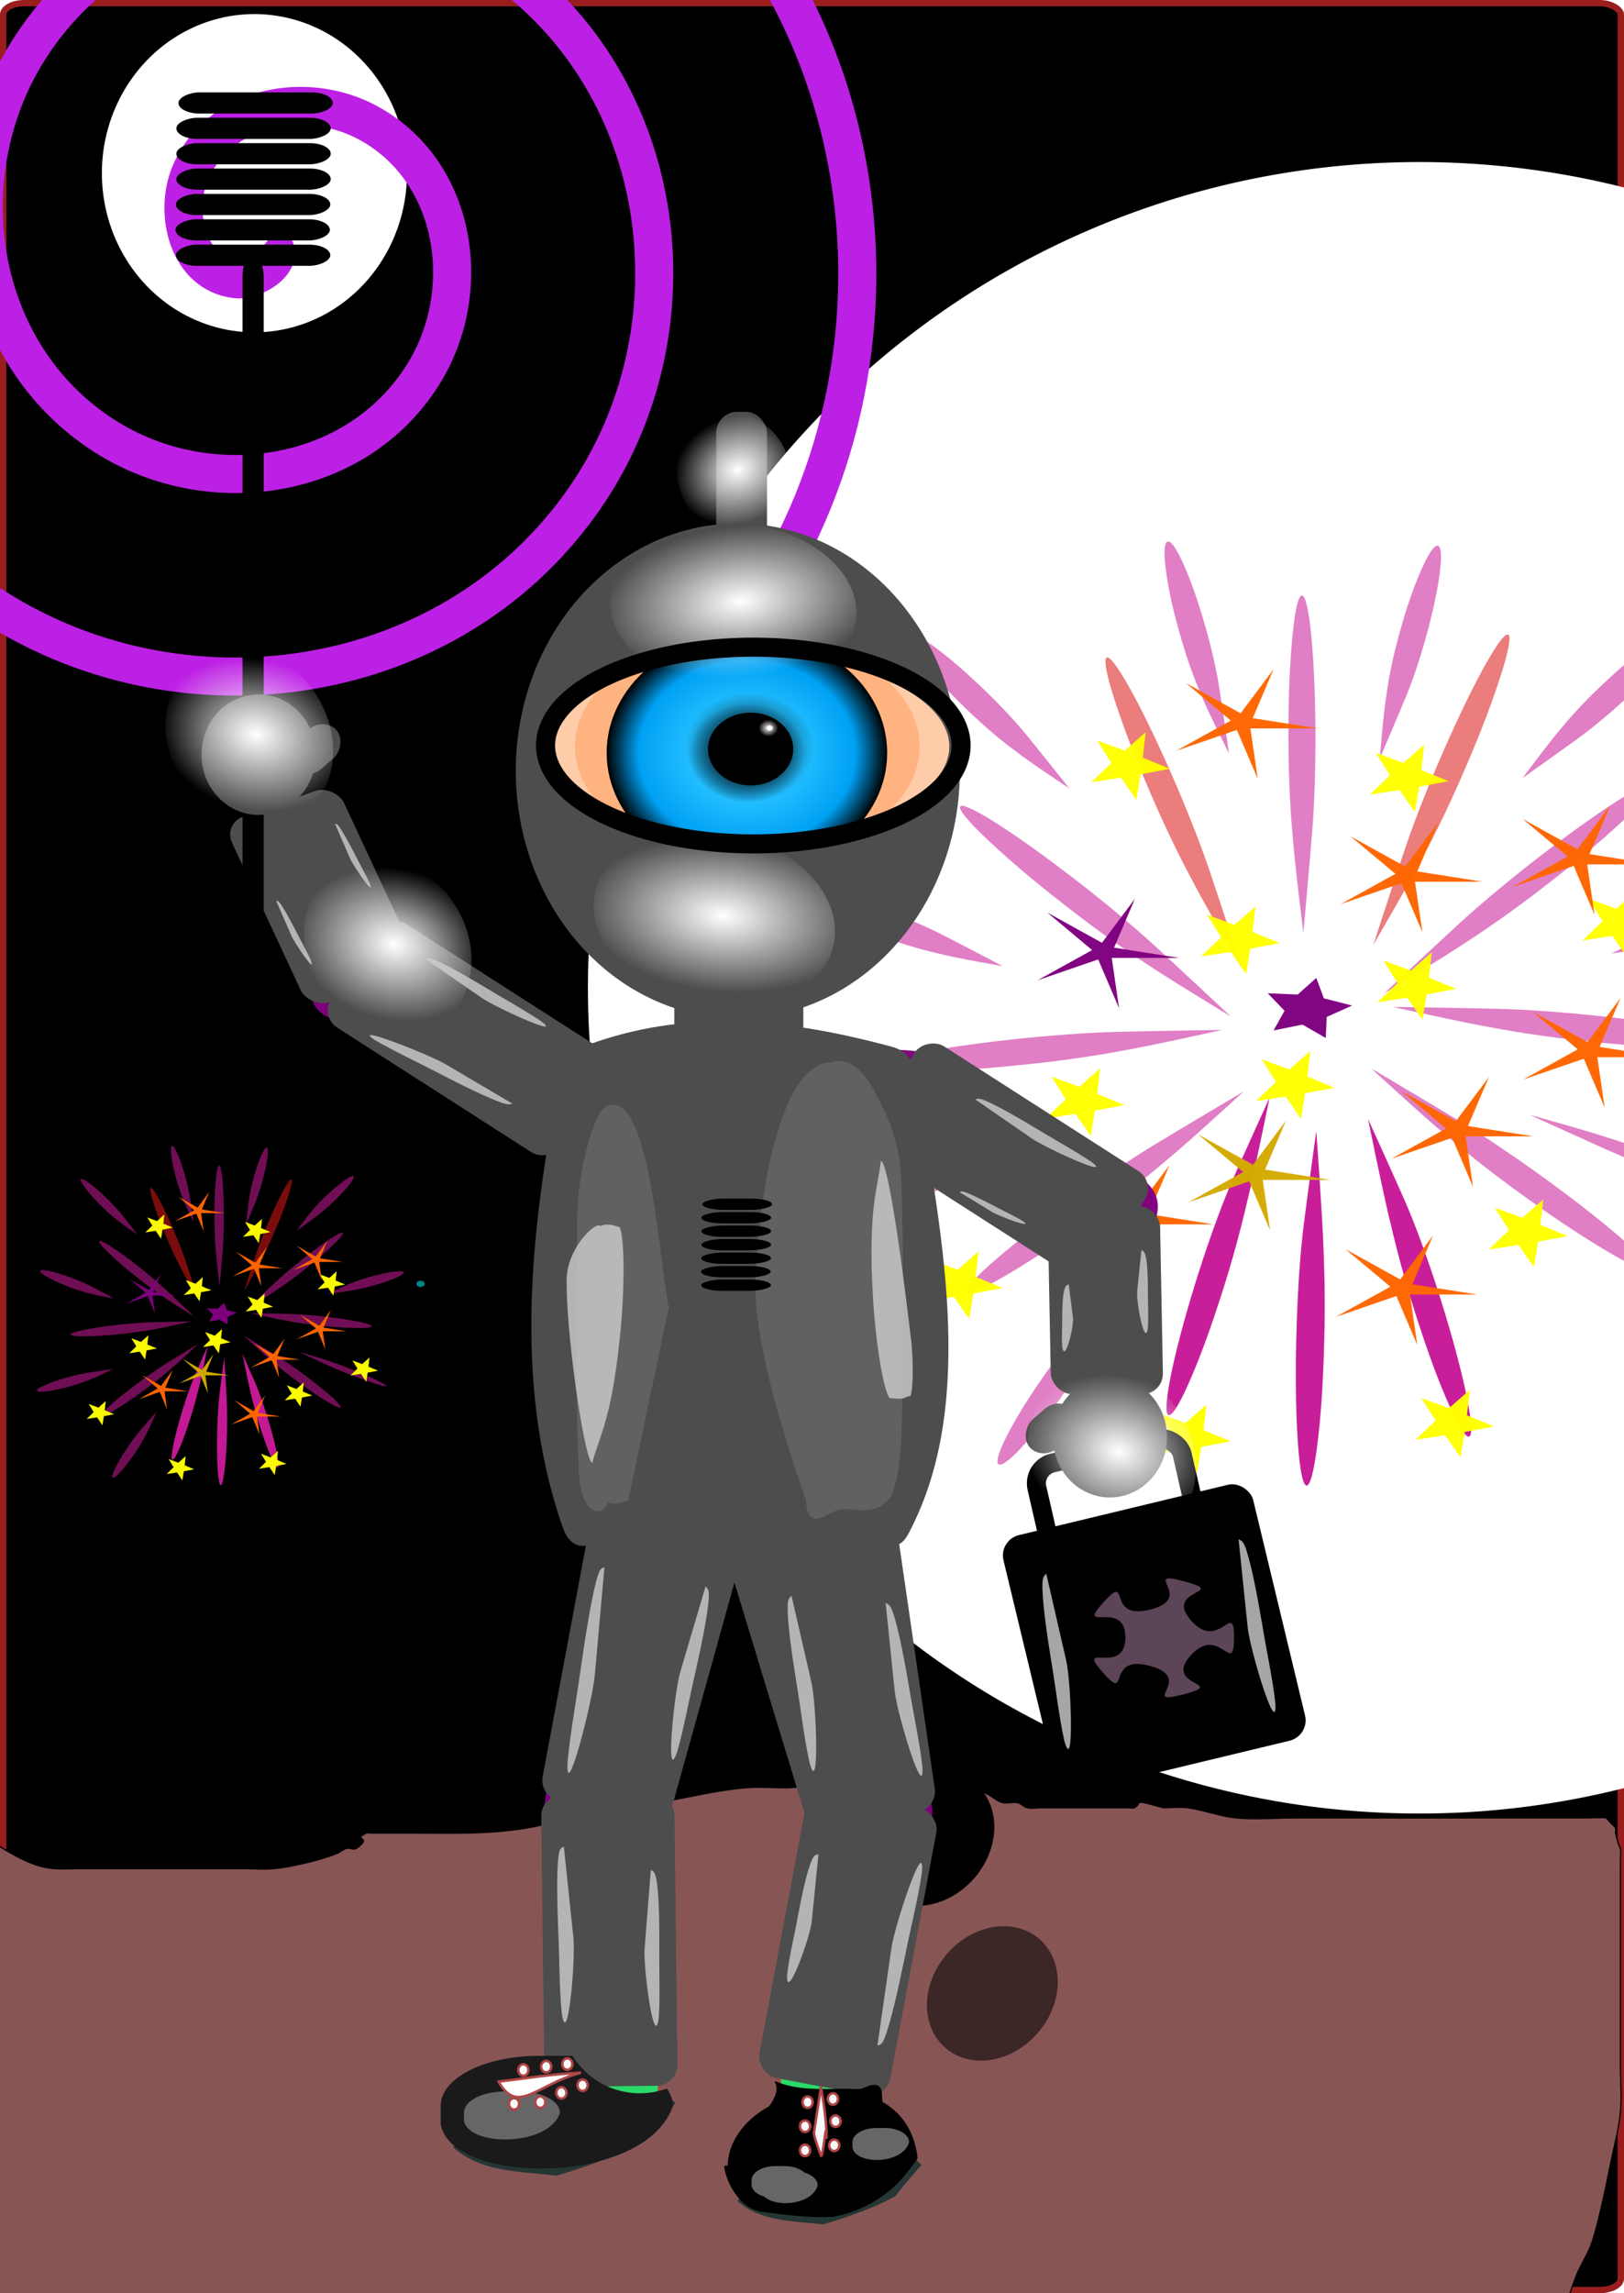 <?xml version="1.0" encoding="UTF-8"?>
<svg version="1.1" viewBox="0 0 1280 1807" xmlns="http://www.w3.org/2000/svg" xmlns:xlink="http://www.w3.org/1999/xlink">
<defs>
<linearGradient id="a">
<stop stop-color="#fff" offset="0"/>
<stop stop-color="#fff" stop-opacity="0" offset="1"/>
</linearGradient>
<radialGradient id="j" cx="123.24" cy="125.04" r="63.135" gradientTransform="matrix(1.751 0 0 1.495 813.65 -1172.8)" gradientUnits="userSpaceOnUse">
<stop offset="0"/>
<stop stop-color="#21beff" offset=".414"/>
<stop stop-color="#00a1f4" offset=".77"/>
<stop offset="1"/>
</radialGradient>
<radialGradient id="i" cx="123.24" cy="125.04" r="63.135" gradientTransform="matrix(.805 0 0 .688 932.16 -1075.9)" gradientUnits="userSpaceOnUse">
<stop offset="0"/>
<stop stop-opacity="0" offset="1"/>
</radialGradient>
<radialGradient id="h" cx="123.24" cy="125.04" r="63.135" gradientTransform="matrix(.123 0 0 .105 1031.3 -1018.5)" gradientUnits="userSpaceOnUse">
<stop stop-color="#fff" offset="0"/>
<stop stop-color="#fff" stop-opacity="0" offset="1"/>
</radialGradient>
<radialGradient id="g" cx="815.83" cy="107.57" r="67.67" gradientTransform="matrix(.221 -.888 1.59 -0 673.05 -380.69)" gradientUnits="userSpaceOnUse" xlink:href="#a"/>
<radialGradient id="f" cx="815.83" cy="107.57" r="67.67" gradientTransform="matrix(.103 -.642 .737 -0 858.91 -685.19)" gradientUnits="userSpaceOnUse" xlink:href="#a"/>
<radialGradient id="e" cx="815.83" cy="107.57" r="67.67" gradientTransform="matrix(.563 -.797 1.525 .412 387.18 -251.77)" gradientUnits="userSpaceOnUse" xlink:href="#a"/>
<radialGradient id="d" cx="815.83" cy="107.57" r="67.67" gradientTransform="matrix(.392 -.797 1.06 .412 888.68 170.73)" gradientUnits="userSpaceOnUse" xlink:href="#a"/>
<radialGradient id="c" cx="815.83" cy="107.57" r="67.67" gradientTransform="matrix(.392 -.797 1.06 .412 208.68 -394.27)" gradientUnits="userSpaceOnUse" xlink:href="#a"/>
<radialGradient id="b" cx="815.83" cy="107.57" r="67.67" gradientTransform="matrix(.392 -.797 1.06 .412 317.68 -229.27)" gradientUnits="userSpaceOnUse" xlink:href="#a"/>
<filter id="aq" x="-.271" y="-.196" width="1.543" height="1.393" color-interpolation-filters="sRGB">
<feGaussianBlur stdDeviation="29.08"/>
</filter>
<filter id="ao" x="-.374" y="-.278" width="1.749" height="1.557" color-interpolation-filters="sRGB">
<feGaussianBlur stdDeviation="40.754"/>
</filter>
<filter id="w" x="-.283" y="-.172" width="1.566" height="1.344" color-interpolation-filters="sRGB">
<feGaussianBlur stdDeviation="25.863"/>
</filter>
<filter id="v" x="-.412" y="-.299" width="1.823" height="1.598" color-interpolation-filters="sRGB">
<feGaussianBlur stdDeviation="44.169"/>
</filter>
<filter id="u" x="-.209" y="-.282" width="1.418" height="1.564" color-interpolation-filters="sRGB">
<feGaussianBlur stdDeviation="16.558"/>
</filter>
<filter id="t" x="-.124" y="-.116" width="1.248" height="1.233" color-interpolation-filters="sRGB">
<feGaussianBlur stdDeviation="6.829"/>
</filter>
<filter id="an" x="-.374" y="-.278" width="1.749" height="1.557" color-interpolation-filters="sRGB">
<feGaussianBlur stdDeviation="40.754"/>
</filter>
<filter id="am" x="-.374" y="-.278" width="1.749" height="1.557" color-interpolation-filters="sRGB">
<feGaussianBlur stdDeviation="40.754"/>
</filter>
<filter id="x" x="-.374" y="-.278" width="1.749" height="1.557" color-interpolation-filters="sRGB">
<feGaussianBlur stdDeviation="40.754"/>
</filter>
<filter id="al" x="-.374" y="-.278" width="1.749" height="1.557" color-interpolation-filters="sRGB">
<feGaussianBlur stdDeviation="40.754"/>
</filter>
<filter id="ak" x="-.374" y="-.278" width="1.749" height="1.557" color-interpolation-filters="sRGB">
<feGaussianBlur stdDeviation="40.754"/>
</filter>
<filter id="aa" x="-.374" y="-.278" width="1.749" height="1.557" color-interpolation-filters="sRGB">
<feGaussianBlur stdDeviation="40.754"/>
</filter>
<filter id="z" x="-.374" y="-.278" width="1.749" height="1.557" color-interpolation-filters="sRGB">
<feGaussianBlur stdDeviation="40.754"/>
</filter>
<filter id="ap" x="-.271" y="-.196" width="1.543" height="1.393" color-interpolation-filters="sRGB">
<feGaussianBlur stdDeviation="29.08"/>
</filter>
<filter id="aj" x="-.374" y="-.278" width="1.749" height="1.557" color-interpolation-filters="sRGB">
<feGaussianBlur stdDeviation="40.754"/>
</filter>
<filter id="ai" x="-.374" y="-.278" width="1.749" height="1.557" color-interpolation-filters="sRGB">
<feGaussianBlur stdDeviation="40.754"/>
</filter>
<filter id="p" x="-.152" y="-.221" width="1.304" height="1.441" color-interpolation-filters="sRGB">
<feGaussianBlur stdDeviation="12.283"/>
</filter>
<filter id="ae" x="-.374" y="-.278" width="1.749" height="1.557" color-interpolation-filters="sRGB">
<feGaussianBlur stdDeviation="40.754"/>
</filter>
<filter id="ad" x="-.374" y="-.278" width="1.749" height="1.557" color-interpolation-filters="sRGB">
<feGaussianBlur stdDeviation="40.754"/>
</filter>
<filter id="ac" x="-.374" y="-.278" width="1.749" height="1.557" color-interpolation-filters="sRGB">
<feGaussianBlur stdDeviation="40.754"/>
</filter>
<filter id="ah" x="-.374" y="-.278" width="1.749" height="1.557" color-interpolation-filters="sRGB">
<feGaussianBlur stdDeviation="40.754"/>
</filter>
<filter id="ag" x="-.374" y="-.278" width="1.749" height="1.557" color-interpolation-filters="sRGB">
<feGaussianBlur stdDeviation="40.754"/>
</filter>
<filter id="af" x="-.374" y="-.278" width="1.749" height="1.557" color-interpolation-filters="sRGB">
<feGaussianBlur stdDeviation="40.754"/>
</filter>
<filter id="o" x="-.101" y="-.111" width="1.201" height="1.222" color-interpolation-filters="sRGB">
<feGaussianBlur stdDeviation="35.566"/>
</filter>
<filter id="n" x="-.294" y="-.589" width="1.588" height="2.178" color-interpolation-filters="sRGB">
<feGaussianBlur stdDeviation="9.276"/>
</filter>
<filter id="m" x="-.294" y="-.589" width="1.588" height="2.178" color-interpolation-filters="sRGB">
<feGaussianBlur stdDeviation="9.276"/>
</filter>
<filter id="l" x="-.294" y="-.589" width="1.588" height="2.178" color-interpolation-filters="sRGB">
<feGaussianBlur stdDeviation="9.276"/>
</filter>
<filter id="k" x="-.294" y="-.589" width="1.588" height="2.178" color-interpolation-filters="sRGB">
<feGaussianBlur stdDeviation="9.276"/>
</filter>
<filter id="y" x="-.374" y="-.278" width="1.749" height="1.557" color-interpolation-filters="sRGB">
<feGaussianBlur stdDeviation="40.754"/>
</filter>
<filter id="ab" x="-.374" y="-.278" width="1.749" height="1.557" color-interpolation-filters="sRGB">
<feGaussianBlur stdDeviation="40.754"/>
</filter>
<filter id="s" x="-.237" y="-.237" width="1.473" height="1.473" color-interpolation-filters="sRGB">
<feGaussianBlur stdDeviation="50.878"/>
</filter>
<filter id="r" x="-.237" y="-.237" width="1.473" height="1.473" color-interpolation-filters="sRGB">
<feGaussianBlur stdDeviation="50.878"/>
</filter>
<filter id="q" x="-.034" y="-.079" width="1.069" height="1.159" color-interpolation-filters="sRGB">
<feGaussianBlur stdDeviation="21.008"/>
</filter>
</defs>
<g transform="translate(-440.76 1579.1)">
<rect x="443.26" y="-1576.6" width="1275" height="1802" rx="16.578" ry="9" stroke="#9a1e1e" stroke-dashoffset="10" stroke-linecap="round" stroke-linejoin="round" stroke-width="5"/>
<path transform="matrix(.745 .667 -.662 .749 0 0)" d="m704.55-673.53a47.449 56.674 0 0 1 43.458-60.972 47.449 56.674 0 0 1 51.128 51.794 47.449 56.674 0 0 1-43.268 61.164 47.449 56.674 0 0 1-51.289-51.566" fill-opacity=".556"/>
<path transform="matrix(.958 0 0 1 11.484 54)" d="m317.26-356.63c4.227 10.567 8.865 21.026 12 32 5.093 17.824 2.806 17.612 12 36 8.762 17.524 23.546 41.056 36 56 14.378 17.253 29.034 27.728 48 40 13.055 8.447 25.931 17.379 40 24 21.67 10.198 29.85 8 52 8h60 72c8 0 16.028 0.664 24 0 11.094-0.924 28.556-4.73 40-8 4.054-1.158 8.085-2.434 12-4 2.768-1.107 5.108-3.277 8-4 2.587-0.647 5.781 1.479 8 0 14.616-9.744-4.289-5.856 8-12 1.193-0.596 2.667 0 4 0h12 28c31.308 0 56.018 0.92 88-4 17.582-2.705 34.509-8.761 52-12 18.541-3.433 37.381-5.021 56-8 23.904-3.825 51.326-10.549 76-12 11.979-0.705 24.03 0.855 36 0 6.781-0.484 13.243-3.249 20-4 5.301-0.589 10.667 0 16 0h20 24c4 0 8.119-0.97 12 0 2.892 0.723 5.333 2.667 8 4 4 0 8.078-0.784 12 0 2.924 0.585 5.108 3.277 8 4 2.587 0.647 5.333 0 8 0h20c2.667 0 5.413-0.647 8 0 5.785 1.446 10.153 6.831 16 8 3.922 0.784 8.078-0.784 12 0 2.924 0.585 5.077 3.415 8 4 3.922 0.784 8 0 12 0h16 56c1.333 0 2.807 0.596 4 0 6.095-3.048 1.3-5.34 8-4 5.391 1.078 10.667 2.667 16 4 6.667 0 13.392-0.881 20 0 13.478 1.797 26.458 6.769 40 8 15.934 1.449 32 0 48 0h48 40 40 20 68 24c2.092 0 14.948-0.526 16 0 1.687 0.843 2.667 2.667 4 4s3.157 2.313 4 4c0.596 1.193-0.323 2.707 0 4 5.686 22.746 4 0.591 4 28v68 88c0 12 1.256 24.066 0 36-1.423 13.523-5.199 26.694-8 40-2.899 13.772-10.313 49.215-16 64-3.211 8.348-8.477 15.779-12 24-4.487 10.471-7.513 21.529-12 32-11.295 26.355-9.381 19.533-24 40-2.794 3.912-4.997 8.246-8 12-2.356 2.945-5.333 5.333-8 8s-4.983 5.737-8 8c-2.385 1.789-5.892 1.892-8 4-0.943 0.943 0.943 3.057 0 4s-3.057-0.943-4 0 1.193 3.404 0 4c-2.385 1.193-5.47-0.843-8 0-1.789 0.596-2.211 3.404-4 4-2.53 0.843-5.47-0.843-8 0-1.789 0.596-2.313 3.157-4 4-1.052 0.526-13.908 0-16 0-9.885 0-23.228 0.784-32-4-9.142-4.987-15.669-13.752-24-20-13.624-10.218-54.548-38.692-72-48-8.96-4.779-18.78-7.745-28-12-27.904-12.879-18.215-13.022-48-16-5.307-0.531-10.667 0-16 0h-24-16c-5.333 0-10.826-1.294-16 0-5.785 1.446-10.289 6.287-16 8-4.189 1.257-49.811 7.844-52 8-9.31 0.665-18.667 0-28 0h-24-84-40c-3.362 0-22.056 0.648-24 0-23.154-7.718 16.357-3.208-32-12-6.559-1.193-13.333 0-20 0h-40c-14.667 0-29.55-2.513-44 0-16.616 2.89-32.208 10.078-48 16-41.564 15.587-46.886 22.864-88 32-23.209 5.158-36.924 4-60 4h-36-44-12c-4 0-8.054 0.658-12 0-4.159-0.693-8-2.667-12-4s-8-2.667-12-4-7.826-3.404-12-4c-5.28-0.754-10.667 0-16 0h-40-8c-2.667 0-5.413 0.647-8 0-2.892-0.723-5.333-2.667-8-4-4-1.333-7.865-3.173-12-4-2.615-0.523-5.615 1.193-8 0-3.373-1.687-4.983-5.737-8-8-10.376-7.782-6.631-1.326-20-4-5.847-1.169-10.215-6.554-16-8-2.587-0.647-5.333 0-8 0h-8c-1.333 0-2.807 0.596-4 0-1.687-0.843-2.313-3.157-4-4-1.193-0.596-2.807 0.596-4 0-1.687-0.843-2.869-2.491-4-4-2.884-3.846-6.106-7.581-8-12-2.166-5.053-2.49-10.714-4-16-1.158-4.054-2.434-8.085-4-12-1.107-2.768-2.893-5.232-4-8-1.566-3.915-2.434-8.085-4-12-1.107-2.768-3.415-5.077-4-8-0.784-3.922 0-8 0-12v-16-32c0-36.355-1.045-63.004 4-100 8e-3 -0.057 15.923-63.666 16-64 4.523-19.6 4-14.384 4-28 0-1.333 0.422-2.735 0-4-3.687-11.06-11.218-15.218-20-24-8-8-15.309-16.757-24-24-2.29-1.909-5.892-1.892-8-4s-1.615-6.211-4-8c-3.373-2.53-9.019-1.019-12-4-1.886-1.886 1.886-6.114 0-8s-5.781 1.479-8 0c-2.481-1.654-2.346-5.519-4-8-1.046-1.569-3.404-2.211-4-4-1.265-3.795 1.265-8.205 0-12-9.658-28.974 1.153 6.306-8-12-0.596-1.193 0.422-2.735 0-4-0.943-2.828-3.057-5.172-4-8-0.919-2.757 1.012-13.977 0-16-0.843-1.687-3.404-2.211-4-4-0.717-2.15 0-12.613 0-16v-36-20c0-1.333 0.943-3.057 0-4s-2.693 0.262-4 0c-5.391-1.078-10.667-2.667-16-4z" fill="#855" fill-rule="evenodd" filter="url(#q)" stroke="#000" stroke-width="1.022px"/>
<path transform="matrix(.745 .667 -.662 .749 0 0)" d="m863.57-817.74a47.449 56.674 0 0 1 43.458-60.972 47.449 56.674 0 0 1 51.128 51.794 47.449 56.674 0 0 1-43.268 61.164 47.449 56.674 0 0 1-51.289-51.566" fill-opacity=".556"/>
<path d="m1159.3-125.23-39.692-2.308c-7.077-0.412-12.307-3.188-11.725-6.226l6.218-32.493c0.581-3.038 6.747-5.152 13.824-4.74 46.345-0.972 52.326 7.827 45.2 41.027-0.581 3.038-6.747 5.152-13.824 4.74z" fill="#800080" fill-opacity=".979"/>
<path transform="matrix(.745 .667 -.662 .749 0 0)" d="m745.31-875.31a47.449 56.674 0 0 1 43.458-60.972 47.449 56.674 0 0 1 51.128 51.794 47.449 56.674 0 0 1-43.268 61.164 47.449 56.674 0 0 1-51.289-51.566"/>
<path d="m907.18-135.23-30.325-2.308c-5.407-0.412-9.402-3.188-8.958-6.226l4.75-32.493c0.444-3.038 5.155-5.152 10.561-4.74 35.408-0.972 39.977 7.827 34.533 41.027-0.444 3.038-5.155 5.152-10.562 4.74z" fill="#800080" fill-opacity=".979"/>
<path transform="matrix(2.54 0 0 2.522 -1720.4 406.38)" d="m1034.1-458.21a258 258 0 0 1 236.3-277.57 258 258 0 0 1 278 235.78 258 258 0 0 1-235.27 278.44 258 258 0 0 1-278.88-234.75" fill="#fff" filter="url(#s)"/>
<g transform="matrix(.499 0 0 .487 259.35 -256.33)">
<path d="m2403.6-1671.1c3.674-46.72 8.911-75.75 14.56-80.718 5.649-4.968 11.25 14.531 15.572 54.218 4.323 39.687 7.014 96.319 7.483 157.47 0.469 61.146-1.321 121.81-4.979 168.68-3.658 46.867-14.016 164.6-14.016 164.6s-14.564-119.54-17.138-160.27c0 0-5.5-56.579-6.255-132.45-0.713-75.906 1.099-124.81 4.773-171.53z" fill="#c81a97" fill-opacity=".556"/>
<path d="m2128.2-1570.8c-14.671-44.508-21.063-73.306-17.773-80.072 3.29-6.766 15.992 9.053 35.32 43.984s43.7 86.121 67.77 142.33c24.069 56.212 45.867 112.85 60.61 157.49 14.743 44.638 50.7 157.23 50.7 157.23s-59.639-104.62-77.758-141.19c0 0-26.943-50.055-56.966-119.73-29.999-69.73-47.231-115.53-61.902-160.04z" fill="#dc1717" fill-opacity=".556"/>
<path d="m1933.7-1347.6c-34.139-32.106-53.503-54.358-53.842-61.874-0.339-7.515 18.374 0.32 52.033 21.788 33.659 21.467 79.512 54.812 127.5 92.715s94.177 77.267 128.44 109.45c34.264 32.185 119.61 113.95 119.61 113.95s-102.35-63.457-135.73-86.942c0 0-47.57-31.121-107.21-78.015-59.648-46.951-96.654-78.969-130.79-111.07z" fill="#c81a97" fill-opacity=".556"/>
<path d="m1834-983.1c-46.849 1.184-76.265-1.018-81.792-6.123-5.527-5.104 13.288-12.694 52.314-21.103 39.026-8.409 95.075-16.951 155.84-23.75 60.769-6.799 121.29-11.3 168.29-12.515 46.994-1.215 165.17-3.105 165.17-3.105s-117.39 26.864-157.64 33.643c0 0-55.705 11.33-131.09 19.937-75.424 8.57-124.25 11.832-171.1 13.016z" fill="#c81a97" fill-opacity=".556"/>
<path d="m1965.1-660.21c-39.815 24.718-66.304 37.698-73.654 36.09-7.349-1.608 5.042-17.672 34.454-44.666 29.412-26.994 73.441-62.713 122.42-99.316 48.983-36.603 98.916-71.1 138.84-95.919 39.924-24.819 140.91-86.224 140.91-86.224s-87.676 82.552-118.97 108.76c0 0-42.322 37.95-103 83.505-60.729 45.544-101.2 73.055-141.01 97.773z" fill="#c81a97" fill-opacity=".556"/>
<path d="m1985.4-383.45c-20.32 23.673-35.566 37.054-42.391 37.207-6.825 0.153-4.671-12.936 5.989-36.392 10.66-23.457 28.955-55.365 50.869-88.721 21.914-33.356 45.657-65.435 66.016-89.195 20.36-23.76 72.543-82.921 72.543-82.921s-30.739 71.347-43.331 94.584c0 0-15.784 33.142-42.821 74.607-27.088 41.466-46.553 67.159-66.874 90.832z" fill="#c81a97" fill-opacity=".556"/>
<path d="m2444.3-378.54c-5.393 44.152-11.708 67.901-17.557 66.036-5.849-1.865-10.755-29.192-13.642-75.984-2.886-46.792-3.517-109.22-1.754-173.59s5.777-125.42 11.159-169.74c5.383-44.326 20.077-154.22 20.077-154.22s10.243 142.87 11.336 188.57c0 0 3.451 65.881 1.435 145.96-2.058 80.07-5.663 128.82-11.056 172.97z" fill="#c81a97" fill-opacity=".979"/>
<path d="m2242.1-480.3c-16.307 38.035-28.324 57.267-33.414 53.475-5.09-3.792-2.838-30.298 6.264-73.7 9.101-43.403 24.308-100.15 42.281-157.8 17.974-57.645 37.245-111.47 53.586-149.67 16.341-38.196 58.136-132.41 58.136-132.41s-26.429 133.03-36.958 174.8c0 0-13.398 60.889-35.589 132.67-22.229 71.754-37.999 114.6-54.305 152.63z" fill="#c81a97" fill-opacity=".979"/>
<path d="m2729.2-1608.1c14.671-44.508 21.063-73.306 17.773-80.072-3.29-6.766-15.992 9.053-35.32 43.984s-43.7 86.121-67.77 142.33c-24.069 56.212-45.867 112.85-60.61 157.49-14.743 44.638-50.7 157.23-50.7 157.23s59.639-104.62 77.758-141.19c0 0 26.943-50.055 56.966-119.73 29.999-69.73 47.231-115.53 61.902-160.04z" fill="#dc1717" fill-opacity=".556"/>
<path d="m2923.6-1384.9c34.139-32.106 53.503-54.358 53.842-61.874 0.339-7.515-18.374 0.32-52.033 21.788-33.659 21.467-79.512 54.812-127.5 92.715s-94.177 77.267-128.44 109.45c-34.264 32.185-119.61 113.95-119.61 113.95s102.35-63.457 135.73-86.942c0 0 47.57-31.121 107.21-78.015 59.648-46.951 96.654-78.969 130.79-111.07z" fill="#c81a97" fill-opacity=".556"/>
<path d="m3023.4-1020.4c46.849 1.184 76.265-1.018 81.792-6.123 5.527-5.104-13.288-12.694-52.314-21.103-39.026-8.409-95.075-16.951-155.84-23.75-60.769-6.799-121.29-11.3-168.29-12.515-46.994-1.215-165.17-3.105-165.17-3.105s117.39 26.864 157.64 33.643c0 0 55.705 11.33 131.09 19.937 75.424 8.57 124.25 11.832 171.1 13.016z" fill="#c81a97" fill-opacity=".556"/>
<path d="m2892.3-697.46c39.815 24.718 66.304 37.698 73.654 36.09 7.349-1.608-5.042-17.672-34.454-44.666-29.412-26.994-73.441-62.713-122.42-99.316-48.983-36.603-98.916-71.1-138.84-95.919-39.924-24.819-140.91-86.224-140.91-86.224s87.676 82.552 118.97 108.76c0 0 42.322 37.95 103 83.505 60.729 45.544 101.2 73.055 141.01 97.773z" fill="#c81a97" fill-opacity=".556"/>
<path d="m2651.2-445.55c16.307 38.035 28.324 57.267 33.414 53.475 5.09-3.792 2.838-30.298-6.264-73.7-9.101-43.403-24.308-100.15-42.281-157.8-17.974-57.645-37.245-111.47-53.586-149.67-16.341-38.196-58.136-132.41-58.136-132.41s26.429 133.03 36.958 174.8c0 0 13.398 60.889 35.589 132.67 22.229 71.754 37.999 114.6 54.305 152.63z" fill="#c81a97" fill-opacity=".979"/>
<path d="m1657-737.13c-30.824 4.814-51.108 5.094-56.398 0.779-5.29-4.314 4.845-12.871 28.182-23.792 23.336-10.921 57.967-23.313 96.29-34.458 38.323-11.144 77.208-20.13 108.12-24.984 30.911-4.854 109.01-15.975 109.01-15.975s-69.7 34.311-94.363 43.81c0 0-33.522 14.961-81.006 28.947-47.524 13.954-79.009 20.859-109.83 25.673z" fill="#c81a97" fill-opacity=".556"/>
<path d="m1659.6-1242.5c-27.68-14.392-44.183-26.187-45.887-32.798-1.704-6.61 11.531-7.495 36.8-2.461 25.269 5.035 60.506 15.578 97.978 29.314s74.117 29.546 101.89 43.956c27.774 14.41 97.269 51.74 97.269 51.74s-76.474-13.674-101.97-20.64c0 0-35.867-7.817-82.402-24.695-46.548-16.927-76-30.026-103.68-44.418z" fill="#c81a97" fill-opacity=".556"/>
<path d="m1825.6-1639.4c-19.468-24.379-29.771-41.852-28.648-48.586 1.123-6.733 13.58-2.176 34.637 12.671 21.057 14.847 48.994 38.772 77.678 66.522s55.772 57.059 75.318 81.493c19.546 24.434 67.938 86.734 67.938 86.734s-64.363-43.506-84.843-60.211c0 0-29.617-21.688-65.312-55.984-35.687-34.346-57.299-58.261-76.767-82.64z" fill="#c81a97" fill-opacity=".556"/>
<path d="m2206.7-1782.2c-4.78-30.83-5.039-51.113-0.719-56.398 4.32-5.285 12.866 4.859 23.762 28.207 10.896 23.348 23.251 57.992 34.354 96.327s20.046 77.229 24.868 108.15c4.821 30.916 15.858 109.03 15.858 109.03s-34.236-69.736-43.709-94.41c0 0-14.925-33.538-28.86-81.037-13.903-47.539-20.774-79.032-25.555-109.86z" fill="#c81a97" fill-opacity=".556"/>
<path d="m2604.3-1784.2c11.643-28.944 21.785-46.512 28.199-48.848 6.414-2.336 8.577 10.751 6.013 36.388s-9.644 61.73-19.687 100.36-22.228 76.63-33.881 105.67c-11.653 29.039-42.076 101.82-42.076 101.82s6.202-77.439 10.666-103.49c0 0 4.306-36.456 16.598-84.406 12.339-47.968 22.524-78.551 34.167-107.49z" fill="#c81a97" fill-opacity=".556"/>
<path d="m2974.7-1677.7c24.998-18.666 42.798-28.396 49.491-27.055 6.693 1.341 1.734 13.643-13.79 34.207s-40.343 47.708-69.01 75.476c-28.667 27.768-58.84 53.889-83.896 72.631-25.056 18.742-88.896 65.084-88.896 65.084s45.574-62.915 62.935-82.843c0 0 22.639-28.897 58.076-63.459 35.487-34.553 60.092-55.376 85.09-74.042z" fill="#c81a97" fill-opacity=".556"/>
<path d="m3193.8-1271.9c30.824-4.82 51.107-5.104 56.398-0.791 5.291 4.313-4.843 12.872-28.177 23.798s-57.962 23.325-96.283 34.477c-38.321 11.152-77.204 20.145-108.11 25.006-30.91 4.86-109.01 15.997-109.01 15.997s69.693-34.325 94.354-43.829c0 0 33.519-14.968 81-28.963 47.521-13.963 79.005-20.875 109.83-25.695z" fill="#c81a97" fill-opacity=".556"/>
<path d="m3111.7-793.91c34.324 15.724 56.118 27.513 60.599 32.78 4.481 5.267-8.718 3.581-36.699-4.687-27.981-8.268-68.459-22.444-112.55-39.415-44.089-16.971-88.187-35.351-122.62-51.106-34.428-15.755-121.1-56.131-121.1-56.131s84.037 23.849 113.05 33.608c0 0 39.995 12.24 94.672 33.179 54.711 20.978 90.316 36.046 124.64 51.77z" fill="#c81a97" fill-opacity=".556"/>
<path transform="matrix(.526 0 0 .378 1152.4 -688.63)" d="m2481.3-920.63-69.79-57.383-86.836 24.96 33.008-84.107-50.572-74.873 90.19 5.402 55.58-71.234 22.733 87.445 84.923 30.848-76.141 48.642z" fill="#800080" fill-opacity=".979"/>
<path transform="matrix(.359 0 0 .28 2110.6 -765.26)" d="m57.26-1140.6-91.892-282.66-267.04 120.69 240.43-174.74-197.3-216.68 240.48 174.66 145.1-254.6-91.799 282.69 286.98 59.326-297.22 0.048z" fill="#800080" fill-opacity=".979"/>
<path transform="matrix(.301 0 0 .262 1574.3 -955.7)" d="m2538.3-860.63-21.757 156.6-80.221-136.24-155.66 27.699 104.78-118.39-74.444-139.48 144.98 63.065 109.65-113.9-15.178 157.37 142.21 69.083z" fill="#ff0" fill-opacity=".979"/>
<path transform="matrix(.301 0 0 .262 1852.9 -881.67)" d="m2538.3-860.63-21.757 156.6-80.221-136.24-155.66 27.699 104.78-118.39-74.444-139.48 144.98 63.065 109.65-113.9-15.178 157.37 142.21 69.083z" fill="#ff0" fill-opacity=".979"/>
<path transform="matrix(.301 0 0 .262 1660.9 -721.67)" d="m2538.3-860.63-21.757 156.6-80.221-136.24-155.66 27.699 104.78-118.39-74.444-139.48 144.98 63.065 109.65-113.9-15.178 157.37 142.21 69.083z" fill="#ff0" fill-opacity=".979"/>
<path transform="matrix(.301 0 0 .262 1328.9 -693.67)" d="m2538.3-860.63-21.757 156.6-80.221-136.24-155.66 27.699 104.78-118.39-74.444-139.48 144.98 63.065 109.65-113.9-15.178 157.37 142.21 69.083z" fill="#ff0" fill-opacity=".979"/>
<path transform="matrix(.301 0 0 .262 1496.9 -149.67)" d="m2538.3-860.63-21.757 156.6-80.221-136.24-155.66 27.699 104.78-118.39-74.444-139.48 144.98 63.065 109.65-113.9-15.178 157.37 142.21 69.083z" fill="#ff0" fill-opacity=".979"/>
<path transform="matrix(.301 0 0 .262 1912.9 -173.67)" d="m2538.3-860.63-21.757 156.6-80.221-136.24-155.66 27.699 104.78-118.39-74.444-139.48 144.98 63.065 109.65-113.9-15.178 157.37 142.21 69.083z" fill="#ff0" fill-opacity=".979"/>
<path transform="matrix(.301 0 0 .262 2176.9 -981.67)" d="m2538.3-860.63-21.757 156.6-80.221-136.24-155.66 27.699 104.78-118.39-74.444-139.48 144.98 63.065 109.65-113.9-15.178 157.37 142.21 69.083z" fill="#ff0" fill-opacity=".979"/>
<path transform="matrix(.301 0 0 .262 1840.9 -1217.7)" d="m2538.3-860.63-21.757 156.6-80.221-136.24-155.66 27.699 104.78-118.39-74.444-139.48 144.98 63.065 109.65-113.9-15.178 157.37 142.21 69.083z" fill="#ff0" fill-opacity=".979"/>
<path transform="matrix(.301 0 0 .262 1400.9 -1237.7)" d="m2538.3-860.63-21.757 156.6-80.221-136.24-155.66 27.699 104.78-118.39-74.444-139.48 144.98 63.065 109.65-113.9-15.178 157.37 142.21 69.083z" fill="#ff0" fill-opacity=".979"/>
<path transform="matrix(.301 0 0 .262 1136.9 -397.67)" d="m2538.3-860.63-21.757 156.6-80.221-136.24-155.66 27.699 104.78-118.39-74.444-139.48 144.98 63.065 109.65-113.9-15.178 157.37 142.21 69.083z" fill="#ff0" fill-opacity=".979"/>
<path transform="matrix(.301 0 0 .262 2324.9 -593.67)" d="m2538.3-860.63-21.757 156.6-80.221-136.24-155.66 27.699 104.78-118.39-74.444-139.48 144.98 63.065 109.65-113.9-15.178 157.37 142.21 69.083z" fill="#ff0" fill-opacity=".979"/>
<path transform="matrix(.301 0 0 .262 2028.9 -481.67)" d="m2538.3-860.63-21.757 156.6-80.221-136.24-155.66 27.699 104.78-118.39-74.444-139.48 144.98 63.065 109.65-113.9-15.178 157.37 142.21 69.083z" fill="#ff0" fill-opacity=".979"/>
<path transform="matrix(.359 0 0 .28 2349.1 -406.13)" d="m57.26-1140.6-91.892-282.66-267.04 120.69 240.43-174.74-197.3-216.68 240.48 174.66 145.1-254.6-91.799 282.69 286.98 59.326-297.22 0.048z" fill="#d4aa00" fill-opacity=".979"/>
<path transform="matrix(.359 0 0 .28 2589.6 -888.6)" d="m57.26-1140.6-91.892-282.66-267.04 120.69 240.43-174.74-197.3-216.68 240.48 174.66 145.1-254.6-91.799 282.69 286.98 59.326-297.22 0.048z" fill="#f60" fill-opacity=".979"/>
<path transform="matrix(.359 0 0 .28 2165.1 -334.13)" d="m57.26-1140.6-91.892-282.66-267.04 120.69 240.43-174.74-197.3-216.68 240.48 174.66 145.1-254.6-91.799 282.69 286.98 59.326-297.22 0.048z" fill="#f60" fill-opacity=".979"/>
<path transform="matrix(.359 0 0 .28 2669.6 -476.6)" d="m57.26-1140.6-91.892-282.66-267.04 120.69 240.43-174.74-197.3-216.68 240.48 174.66 145.1-254.6-91.799 282.69 286.98 59.326-297.22 0.048z" fill="#f60" fill-opacity=".979"/>
<path transform="matrix(.359 0 0 .28 2329.6 -1136.6)" d="m57.26-1140.6-91.892-282.66-267.04 120.69 240.43-174.74-197.3-216.68 240.48 174.66 145.1-254.6-91.799 282.69 286.98 59.326-297.22 0.048z" fill="#f60" fill-opacity=".979"/>
<path transform="matrix(.359 0 0 .28 2861.6 -916.6)" d="m57.26-1140.6-91.892-282.66-267.04 120.69 240.43-174.74-197.3-216.68 240.48 174.66 145.1-254.6-91.799 282.69 286.98 59.326-297.22 0.048z" fill="#f60" fill-opacity=".979"/>
<path transform="matrix(.359 0 0 .28 2877.6 -604.6)" d="m57.26-1140.6-91.892-282.66-267.04 120.69 240.43-174.74-197.3-216.68 240.48 174.66 145.1-254.6-91.799 282.69 286.98 59.326-297.22 0.048z" fill="#f60" fill-opacity=".979"/>
<path transform="matrix(.359 0 0 .28 2581.6 -220.6)" d="m57.26-1140.6-91.892-282.66-267.04 120.69 240.43-174.74-197.3-216.68 240.48 174.66 145.1-254.6-91.799 282.69 286.98 59.326-297.22 0.048z" fill="#f60" fill-opacity=".979"/>
</g>
<path d="m801.27 109.03c19.742 17.795 46.204 17.637 77.697 20.994 0 0 42.024-11.938 66.201-26.243 5.336-7.781 24.23-29.189 24.23-29.189" fill="#666" fill-rule="evenodd" stroke="#253735" stroke-width="10.3"/>
<path d="m1025.3 151.37c16.204 14.468 37.924 14.34 63.774 17.07 0 0 34.494-9.706 54.338-21.337 4.38-6.326 19.888-23.732 19.888-23.732" fill="#666" fill-rule="evenodd" stroke="#253735" stroke-width="10.3"/>
<rect x="1055.3" y="26.873" width="64" height="67" rx="76.667" ry="7" fill="#2bd96a" stroke="#b14444" stroke-dashoffset="10" stroke-linecap="round" stroke-linejoin="round" stroke-opacity=".973" stroke-width="2"/>
<rect x="896.26" y="28.373" width="64" height="67" rx="76.667" ry="7" fill="#2bd96a" stroke="#b14444" stroke-dashoffset="10" stroke-linecap="round" stroke-linejoin="round" stroke-opacity=".973" stroke-width="2"/>
<path transform="matrix(.466 0 0 .486 39.554 -1210)" d="m1034.1-458.21a258 258 0 0 1 236.3-277.57 258 258 0 0 1 278 235.78 258 258 0 0 1-235.27 278.44 258 258 0 0 1-278.88-234.75" fill="#fff" filter="url(#r)"/>
<path d="m652.26-1390.1c18.677 15.418-11.568 32.782-25.625 31.042-38.093-4.716-48.656-51.922-36.458-82.292 21.82-54.325 90.75-67.034 138.96-41.875 70.747 36.921 85.893 130.08 47.292 195.62-51.45 87.356-169.59 104.96-252.29 52.708-104.07-65.748-124.12-209.19-58.125-308.96 79.93-120.84 248.82-143.35 365.63-63.542 137.64 94.047 162.61 288.49 68.958 422.29-108.12 154.48-328.18 181.9-478.96 74.375-171.32-122.17-201.2-367.88-79.792-535.62 136.21-188.18 407.59-220.52 592.29-85.208 205.05 150.22 239.85 447.31 90.625 648.96" fill="none" filter="url(#o)" stroke="#bc20e4" stroke-width="30"/>
<rect transform="matrix(.975 -.223 .223 .975 0 0)" x="1316.8" y="-132.32" width="117.5" height="107.5" rx="16.578" ry="16.436" fill="none" stroke="#000" stroke-dashoffset="10" stroke-linecap="round" stroke-linejoin="round" stroke-width="15"/>
<path d="m856.13-979.11a170 95 0 0 1 155.7-102.2 170 95 0 0 1 183.18 86.82 170 95 0 0 1-155.02 102.53 170 95 0 0 1-183.76-86.438" fill="#fca"/>
<path d="m894.35-983.74a135.83 89.167 0 0 1 124.41-95.929 135.83 89.167 0 0 1 146.37 81.489 135.83 89.167 0 0 1-123.86 96.232 135.83 89.167 0 0 1-146.83-81.131" fill="#ffb380"/>
<path d="m1140-985.87c0 52.121-49.488 94.375-110.54 94.375-61.048 0-110.54-42.253-110.54-94.375 0-52.121 49.489-94.375 110.54-94.375 61.048 0 110.54 42.252 110.54 94.375z" fill="url(#j)" fill-rule="evenodd"/>
<rect x="972.26" y="-813.29" width="101.67" height="88.333" rx="16.62" ry="16.5" fill="#4d4d4d"/>
<path d="m1025.6-1166.6a175 195 0 0 0-17.484 0.605 175 195 0 0 0-160.28 209.79l0.109 1.445a175 195 0 0 0 189.16 177.43 175 195 0 0 0 159.58-210.45 175 195 0 0 0-171.09-178.81zm7.201 103.31a159.17 72.5 0 0 1 155.61 66.482 159.17 72.5 0 0 1-145.14 78.244 159.17 72.5 0 0 1-172.05-65.965l-0.098-0.537a159.17 72.5 0 0 1 145.78-77.998 159.17 72.5 0 0 1 15.902-0.227z" fill="#4d4d4d"/>
<path d="m768.94-567.26a3.333 2.5 0 0 1 3.053-2.69 3.333 2.5 0 0 1 3.592 2.285 3.333 2.5 0 0 1-3.04 2.698 3.333 2.5 0 0 1-3.603-2.275" fill="#008080"/>
<path d="m1176.7-670.18-59.598-4.119c-10.626-0.734-18.479-5.69-17.606-11.11l9.336-57.984c0.873-5.421 10.13-9.194 20.757-8.459 69.588-1.734 78.568 13.966 67.868 73.213-0.873 5.421-10.13 9.194-20.757 8.459z" fill="#800080" fill-opacity=".979"/>
<path d="m900.21-754.29c81.142-31.109 162.28-21.88 243.43 0 8.89 2.397 14.961 7.511 16.62 16.5 24.07 130.43 48.748 261.11 0 360.33-4.031 8.204-7.412 16.5-16.62 16.5h-243.43c-9.207 0-13.671-7.848-16.62-16.5-38.728-113.66-24.586-236.12 0-360.33 1.775-8.967 8.023-13.204 16.62-16.5z" fill="#4d4d4d"/>
<path d="m704.93-839.49 49.06 3.381c8.748 0.603 15.211 4.671 14.493 9.12l-7.685 47.599c-0.719 4.45-8.339 7.547-17.086 6.944-57.283 1.423-64.675-11.465-55.867-60.1 0.719-4.45 8.339-7.547 17.087-6.944z" fill="#800080" fill-opacity=".979"/>
<rect transform="matrix(.553 -.833 .842 .54 0 0)" x="1029.3" y="146.58" width="98.156" height="215.08" rx="16.618" ry="16.498" fill="#4d4d4d"/>
<path d="m1318-588.48-42.628-23.289c-7.601-4.152-11.794-10.626-9.402-14.515l25.584-41.598c2.392-3.889 10.436-3.677 18.037 0.476 51.883 22.143 53.443 37.289 26.445 79.401-2.392 3.889-10.436 3.677-18.037-0.476z" fill="#800080" fill-opacity=".979"/>
<rect transform="matrix(.553 -.833 .842 .54 0 0)" x="1177" y="553.11" width="98.156" height="215.08" rx="16.618" ry="16.498" fill="#4d4d4d"/>
<rect transform="matrix(1 .001 .019 1 0 0)" x="1278.4" y="-630.25" width="88.39" height="148.43" rx="16.618" ry="16.493" fill="#4d4d4d"/>
<rect transform="matrix(.942 -.335 .422 .906 0 0)" x="956.13" y="-672.93" width="93.683" height="161.27" rx="16.578" ry="16.436" fill="#4d4d4d"/>
<g transform="translate(8,-174)">
<rect x="623.93" y="-1204" width="16.667" height="851.67" rx="16.578" ry="16.436"/>
<rect transform="rotate(90)" x="-1212.3" y="-693.09" width="16.667" height="121.67" rx="16.578" ry="16.436"/>
<rect transform="rotate(90)" x="-1232.3" y="-692.76" width="16.667" height="121.67" rx="16.578" ry="16.436"/>
<rect transform="rotate(90)" x="-1252.3" y="-693.09" width="16.667" height="121.67" rx="16.578" ry="16.436"/>
<rect transform="rotate(90)" x="-1272.3" y="-693.43" width="16.667" height="121.67" rx="16.578" ry="16.436"/>
<rect transform="rotate(90)" x="-1292.3" y="-693.43" width="16.667" height="121.67" rx="16.578" ry="16.436"/>
<rect transform="rotate(90)" x="-1312.3" y="-693.43" width="16.667" height="121.67" rx="16.578" ry="16.436"/>
<rect transform="rotate(90)" x="-1332.3" y="-695.09" width="16.667" height="121.67" rx="16.578" ry="16.436"/>
</g>
<path d="m599.73-980.7a45 47.5 0 0 1 41.215-51.102 45 47.5 0 0 1 48.489 43.41 45 47.5 0 0 1-41.035 51.264 45 47.5 0 0 1-48.642-43.219" fill="#4d4d4d"/>
<path d="m1270.7-442.87a45 47.5 0 0 1 41.215-51.102 45 47.5 0 0 1 48.489 43.41 45 47.5 0 0 1-41.035 51.264 45 47.5 0 0 1-48.642-43.219" fill="#4d4d4d"/>
<rect transform="matrix(.654 .757 -.757 .654 0 0)" x="471.46" y="-1279" width="30" height="45" rx="16.578" ry="16.436" fill="#4d4d4d"/>
<rect transform="matrix(.654 .757 -.757 .654 0 0)" x="-312.67" y="-1189.9" width="30" height="45" rx="16.578" ry="16.436" fill="#4d4d4d"/>
<path transform="matrix(.983 .184 -.184 .983 0 0)" d="m837.21-549.46 89.905-1.341s16.134 11.664 15.347 20.735l-16.83 194.17c-0.786 9.072-7.394 16.436-16.578 16.436h-71.844c-9.184 0-16.578-7.33-16.578-16.436v-197.13c0-9.105 7.395-16.299 16.578-16.436z" fill="#4d4d4d"/>
<path d="m1159.8-131.23-38.521-2.006c-6.868-0.358-11.944-2.772-11.38-5.412l6.035-28.245c0.564-2.641 6.548-4.478 13.416-4.121 44.978-0.845 50.783 6.803 43.866 35.663-0.564 2.641-6.548 4.478-13.416 4.121z" fill="#800080" fill-opacity=".979"/>
<path transform="matrix(-.99 .144 .144 .99 0 0)" d="m-1172.6-212.09 95.304-5.441c9.169-0.523 26.688-1.925 25.32 7.077l-32.202 211.93c-1.368 9.002-7.394 16.436-16.578 16.436h-71.844c-9.184 0-16.578-7.33-16.578-16.436v-197.13c0-9.105 7.409-15.912 16.578-16.436z" fill="#4d4d4d"/>
<rect transform="matrix(.983 .184 -.184 .983 0 0)" x="1028.7" y="-366.23" width="105" height="230" rx="16.578" ry="16.436" fill="#4d4d4d"/>
<rect transform="matrix(1 -.012 .012 1 0 0)" x="869.01" y="-154.06" width="105" height="230" rx="16.578" ry="16.436" fill="#4d4d4d"/>
<rect x="1005.3" y="-1254.6" width="40" height="140" rx="16.578" ry="16.436" fill="#4d4d4d"/>
<path transform="matrix(.531 0 0 1 531.58 63)" d="m949.94-627.63c1.229 61.351 75.319 167 75.319 167 1.669 28.492 35.247 8.322 51.638 7.734 25.004-0.425 53.298 5.897 74.875-10.455 18.191-23.659 14.575-55.235 17.212-83.205-0.034-57.344 2.015-114.91-2.711-172.09-3.647-22.984-17.67-42.508-34.301-57.999-16.226-19.682-42.008-33.147-67.915-28.428-87.609-0.221-113.03 132.98-114.12 177.44z" fill="#666" fill-rule="evenodd" filter="url(#w)" opacity=".901"/>
<path transform="matrix(.052 .73 .078 -.006 1136.6 -1334.2)" d="m912.28-628.63c3.118 86.512 147.18 156.49 199.89 178.12 34.478 2.028 60.862-35.349 54.846-67.678 4.107-63.931 1.819-128.09 0.673-192.04-7.603-50.981-53.171-99.228-107.21-95.378-99.787 9.995-118.86 130.24-148.2 176.97z" fill="#ccc" fill-rule="evenodd" filter="url(#aq)" opacity=".901"/>
<path transform="matrix(-.282 0 0 .903 1225.1 19.072)" d="m912.28-628.63 112.98 168c68.808 8.037 46.78-4.483 68.808 8.037 27.619 5.549 67.327-3.13 69.828-36.89 10.392-70.203 3.449-141.43 4.891-212.07-1.596-38.702-26.724-72.64-57.992-93.577-16.978-11.525-37.901-11.673-57.44-9.622-91.349 10.799-114.55 133.86-141.07 176.12z" fill="#666" fill-rule="evenodd" filter="url(#v)" opacity=".901"/>
<path transform="matrix(-.044 -.014 -.07 .465 905.69 46.017)" d="m1025.3-808.63-112.98 180c-28.091 44.398 163.86 228.38 242.87 153.92 28.959-49.768 7.157-108.5 14.467-162.31 2.909-54.265-1.138-119.88-51.024-153.14-27.773-17.681-62.145-14.025-93.335-18.465z" fill="#ccc" fill-rule="evenodd" filter="url(#ao)" opacity=".901"/>
<path d="m1082.3-989.87c0 23.978-22.767 43.417-50.853 43.417-28.085 0-50.853-19.438-50.853-43.417 0-23.978 22.767-43.417 50.853-43.417 28.085 0 50.853 19.438 50.853 43.417z" fill="url(#i)" fill-rule="evenodd"/>
<path d="m1066-988.87c0 15.84-15.04 28.682-33.594 28.682-18.553 0-33.594-12.841-33.594-28.682 0-15.84 15.04-28.682 33.594-28.682 18.553 0 33.594 12.841 33.594 28.682z" fill-rule="evenodd"/>
<path d="m1049.8-1005.4c0 1.11-1.054 2.01-2.355 2.01-1.3 0-2.355-0.9-2.355-2.01 0-1.11 1.054-2.01 2.355-2.01s2.355 0.9 2.355 2.01z" fill="#fff" fill-rule="evenodd"/>
<path d="m1054.2-1005.4c0 3.658-3.473 6.623-7.757 6.623-4.284 0-7.757-2.965-7.757-6.623 0-3.658 3.473-6.623 7.757-6.623s7.757 2.965 7.757 6.623z" fill="url(#h)" fill-rule="evenodd"/>
<path d="m1035.5-1165.4c52.742 8.542 88.033 44.56 78.825 80.449-9.208 35.889-59.429 58.058-112.17 49.517-52.742-8.542-88.033-44.56-78.825-80.449 9.208-35.889 59.429-58.058 112.17-49.517z" fill="url(#g)" fill-rule="evenodd" filter="url(#p)"/>
<path d="m1027-1252.6c24.456 6.176 40.82 32.222 36.55 58.174-4.27 25.952-27.556 41.983-52.012 35.806-24.456-6.177-40.82-32.222-36.55-58.174 4.27-25.952 27.556-41.983 52.012-35.806z" fill="url(#f)" fill-rule="evenodd"/>
<path d="m1045.5-913.38c47.194 21.895 66.774 65.722 43.733 97.892-23.04 32.17-79.975 40.499-127.17 18.604-47.194-21.895-66.773-65.723-43.733-97.892 23.04-32.17 79.975-40.499 127.17-18.604z" fill="url(#e)" fill-rule="evenodd" filter="url(#u)"/>
<path d="m1346.3-490.88c32.804 21.895 46.414 65.722 30.399 97.892-16.015 32.17-55.59 40.499-88.394 18.604-32.804-21.895-46.414-65.722-30.399-97.892 16.015-32.17 55.59-40.499 88.394-18.604z" fill="url(#d)" fill-rule="evenodd"/>
<path d="m666.26-1055.9c32.804 21.895 46.414 65.722 30.399 97.892-16.015 32.17-55.59 40.499-88.394 18.604-32.804-21.895-46.414-65.723-30.399-97.892 16.015-32.17 55.59-40.499 88.394-18.604z" fill="url(#c)" fill-rule="evenodd"/>
<path d="m775.26-890.88c32.804 21.895 46.414 65.722 30.399 97.892-16.015 32.17-55.59 40.499-88.394 18.604-32.804-21.895-46.414-65.723-30.399-97.892 16.015-32.17 55.59-40.499 88.394-18.604z" fill="url(#b)" fill-rule="evenodd" filter="url(#t)"/>
<path transform="matrix(-.046 -.005 .013 .396 942.84 201.15)" d="m1025.3-808.63-112.98 180c-28.091 44.398 163.86 228.38 242.87 153.92 28.959-49.768 7.157-108.5 14.467-162.31 2.909-54.265-1.138-119.88-51.024-153.14-27.773-17.681-62.145-14.025-93.335-18.465z" fill="#ccc" fill-rule="evenodd" filter="url(#an)" opacity=".901"/>
<path transform="matrix(-.044 -.008 -.057 .289 1084.9 123.75)" d="m1025.3-808.63-112.98 180c-28.091 44.398 163.86 228.38 242.87 153.92 28.959-49.768 7.157-108.5 14.467-162.31 2.909-54.265-1.138-119.88-51.024-153.14-27.773-17.681-62.145-14.025-93.335-18.465z" fill="#ccc" fill-rule="evenodd" filter="url(#am)" opacity=".901"/>
<path d="m1051.8 61.373c17.209 7.388 36.336 6.127 54.62 5.897 4.101-0.134 8.231 0.477 12.302 0.225 4.547-0.987 8.931-4.531 13.757-2.832 4.275 2.82 2.341 8.513 3.499 12.694 1.223 7.576-5.231 14.505-12.457 15.688-9.483 1.996-18.957-1.668-28.493-0.915-18.361 0.352-36.84 1.438-54.772 5.652-0.115-11.378 11.158-18.356 12.946-29.165 0.404-2.478 0.044-5.143-1.402-7.242z" fill-rule="evenodd" stroke="#000" stroke-width="1px"/>
<path transform="matrix(.043 .018 .088 -.414 1159.4 -320.38)" d="m1025.3-808.63-112.98 180c-28.091 44.398 163.86 228.38 242.87 153.92 28.959-49.768 7.157-108.5 14.467-162.31 2.909-54.265-1.138-119.88-51.024-153.14-27.773-17.681-62.145-14.025-93.335-18.465z" fill="#ccc" fill-rule="evenodd" filter="url(#x)" opacity=".901"/>
<path transform="matrix(-.044 .014 .06 .39 1158.2 -20.852)" d="m1025.3-808.63-112.98 180c-28.091 44.398 163.86 228.38 242.87 153.92 28.959-49.768 7.157-108.5 14.467-162.31 2.909-54.265-1.138-119.88-51.024-153.14-27.773-17.681-62.145-14.025-93.335-18.465z" fill="#ccc" fill-rule="evenodd" filter="url(#al)" opacity=".901"/>
<path transform="matrix(.046 -.001 .069 .388 1147.4 -1.397)" d="m1025.3-808.63-112.98 180c-28.091 44.398 163.86 228.38 242.87 153.92 28.959-49.768 7.157-108.5 14.467-162.31 2.909-54.265-1.138-119.88-51.024-153.14-27.773-17.681-62.145-14.025-93.335-18.465z" fill="#ccc" fill-rule="evenodd" filter="url(#ak)" opacity=".901"/>
<path transform="matrix(.043 .016 -.084 .385 884.93 -34.325)" d="m1025.3-808.63-112.98 180c-28.091 44.398 163.86 228.38 242.87 153.92 28.959-49.768 7.157-108.5 14.467-162.31 2.909-54.265-1.138-119.88-51.024-153.14-27.773-17.681-62.145-14.025-93.335-18.465z" fill="#ccc" fill-rule="evenodd" filter="url(#aa)" opacity=".901"/>
<path transform="matrix(.045 .006 .001 .349 908.42 170.16)" d="m1025.3-808.63-112.98 180c-28.091 44.398 163.86 228.38 242.87 153.92 28.959-49.768 7.157-108.5 14.467-162.31 2.909-54.265-1.138-119.88-51.024-153.14-27.773-17.681-62.145-14.025-93.335-18.465z" fill="#ccc" fill-rule="evenodd" filter="url(#z)" opacity=".901"/>
<path transform="matrix(.059 -.73 -.078 -.006 804.7 235.9)" d="m912.28-628.63c3.118 86.512 145.2 385.59 197.9 407.23 34.478 2.028 62.848-264.45 56.832-296.78 4.107-63.931 1.819-128.09 0.673-192.04-7.603-50.981-53.171-99.228-107.21-95.378-99.787 9.995-118.86 130.24-148.2 176.97z" fill="#ccc" fill-rule="evenodd" filter="url(#ap)" opacity=".901"/>
<path transform="matrix(.026 -.023 .265 .157 1396.9 -562.33)" d="m1025.3-808.63-112.98 180c-28.091 44.398 163.86 228.38 242.87 153.92 28.959-49.768 7.157-108.5 14.467-162.31 2.909-54.265-1.138-119.88-51.024-153.14-27.773-17.681-62.145-14.025-93.335-18.465z" fill="#ccc" fill-rule="evenodd" filter="url(#aj)" opacity=".901"/>
<path transform="matrix(.007 -.018 .146 .075 1308 -560.58)" d="m1025.3-808.63-112.98 180c-28.091 44.398 163.86 228.38 242.87 153.92 28.959-49.768 7.157-108.5 14.467-162.31 2.909-54.265-1.138-119.88-51.024-153.14-27.773-17.681-62.145-14.025-93.335-18.465z" fill="#ccc" fill-rule="evenodd" filter="url(#ai)" opacity=".901"/>
<path transform="matrix(.033 .006 .002 .185 1308.2 -450.69)" d="m1025.3-808.63-112.98 180c-28.091 44.398 163.86 228.38 242.87 153.92 28.959-49.768 7.157-108.5 14.467-162.31 2.909-54.265-1.138-119.88-51.024-153.14-27.773-17.681-62.145-14.025-93.335-18.465z" fill="#ccc" fill-rule="evenodd" filter="url(#ae)" opacity=".901"/>
<path transform="matrix(-.033 .005 -.002 .149 1315.3 -451.75)" d="m1025.3-808.63-112.98 180c-28.091 44.398 163.86 228.38 242.87 153.92 28.959-49.768 7.157-108.5 14.467-162.31 2.909-54.265-1.138-119.88-51.024-153.14-27.773-17.681-62.145-14.025-93.335-18.465z" fill="#ccc" fill-rule="evenodd" filter="url(#ad)" opacity=".901"/>
<path transform="matrix(.026 -.023 .265 .157 963.28 -673.12)" d="m1025.3-808.63-112.98 180c-28.091 44.398 163.86 228.38 242.87 153.92 28.959-49.768 7.157-108.5 14.467-162.31 2.909-54.265-1.138-119.88-51.024-153.14-27.773-17.681-62.145-14.025-93.335-18.465z" fill="#ccc" fill-rule="evenodd" filter="url(#ac)" opacity=".901"/>
<path transform="matrix(.016 -.01 .076 .145 749.83 -802.47)" d="m1025.3-808.63-112.98 180c-28.091 44.398 163.86 228.38 242.87 153.92 28.959-49.768 7.157-108.5 14.467-162.31 2.909-54.265-1.138-119.88-51.024-153.14-27.773-17.681-62.145-14.025-93.335-18.465z" fill="#ccc" fill-rule="evenodd" filter="url(#ah)" opacity=".901"/>
<path transform="matrix(.016 -.01 .076 .145 703.48 -741.79)" d="m1025.3-808.63-112.98 180c-28.091 44.398 163.86 228.38 242.87 153.92 28.959-49.768 7.157-108.5 14.467-162.31 2.909-54.265-1.138-119.88-51.024-153.14-27.773-17.681-62.145-14.025-93.335-18.465z" fill="#ccc" fill-rule="evenodd" filter="url(#ag)" opacity=".901"/>
<path transform="matrix(-.03 .023 -.313 -.159 622.48 -861.49)" d="m1025.3-808.63-112.98 180c-28.091 44.398 163.86 228.38 242.87 153.92 28.959-49.768 7.157-108.5 14.467-162.31 2.909-54.265-1.138-119.88-51.024-153.14-27.773-17.681-62.145-14.025-93.335-18.465z" fill="#ccc" fill-rule="evenodd" filter="url(#af)" opacity=".901"/>
<rect transform="matrix(.972 -.234 .234 .972 0 0)" x="1279.6" y="-68.091" width="202.5" height="207.5" rx="16.578" ry="16.436"/>
<path d="m1016 133.27c-3.546-32.302 29.749-60.582 74.416-63.205 44.667-2.624 68.338 18.898 72.05 51.191 0 0-9.813 14.885-20.753 24.027-22.15 18.509-45.03 20.968-45.03 20.968-19.444 0.973-41.373-2.07-55.621-4.03-14.248-1.96-25.395-18.668-28.011-33.515" stroke="#000" stroke-dashoffset="10" stroke-linecap="round" stroke-linejoin="round" stroke-width="3"/>
<path d="m871.27-985.5a163.75 77.5 0 0 1 149.98-83.377 163.75 77.5 0 0 1 176.45 70.827 163.75 77.5 0 0 1-149.32 83.641 163.75 77.5 0 0 1-177-70.516" fill="none" stroke="#000" stroke-dashoffset="10" stroke-linecap="round" stroke-linejoin="round" stroke-width="15"/>
<path d="m865.32 40.873c-42.785 0-77.231 17.636-77.231 39.541v14.184c8.143 48.564 161.38 49.29 183-14.184 0-4.853-1.698-9.495-4.795-13.783a62.455 62.5 0 0 1-15.94 3.518 62.455 62.5 0 0 1-58.327-29.275h-26.708z" fill="#1a1a1a"/>
<path d="m838.36 68.974h11.801c17.691 0 31.933 7.507 31.933 16.831-8.939 27.018-72.3 26.709-75.667 6.037v-6.037c0-9.324 14.242-16.831 31.933-16.831z" fill="#666" filter="url(#n)"/>
<path transform="matrix(.59 0 0 .667 415.71 80.053)" d="m1078.4 71.474h11.801c17.691 0 31.933 7.506 31.933 16.831-8.939 27.018-72.3 26.709-75.667 6.037v-6.037c0-9.324 14.242-16.831 31.933-16.831z" fill="#666" filter="url(#m)"/>
<path d="m1087.8 65.373s4.5 23.83 4.5 40c0-20.122-2.999 18.463-4.5 14 0 0-5.5-14.122-5.5-18 2.081-12.908 5.5-36 5.5-36z" fill="#f9f9f9" stroke="#b14444" stroke-dashoffset="10" stroke-linecap="round" stroke-linejoin="round" stroke-opacity=".973" stroke-width="2"/>
<path d="m1093.3 75.229a4 4.5 0 0 1 3.664-4.841 4 4.5 0 0 1 4.31 4.112 4 4.5 0 0 1-3.648 4.857 4 4.5 0 0 1-4.324-4.095" fill="#f9f9f9" stroke="#b14444" stroke-dashoffset="10" stroke-linecap="round" stroke-linejoin="round" stroke-opacity=".973" stroke-width="2"/>
<path d="m1073.3 77.729a4 4.5 0 0 1 3.664-4.841 4 4.5 0 0 1 4.31 4.112 4 4.5 0 0 1-3.648 4.857 4 4.5 0 0 1-4.324-4.095" fill="#f9f9f9" stroke="#b14444" stroke-dashoffset="10" stroke-linecap="round" stroke-linejoin="round" stroke-opacity=".973" stroke-width="2"/>
<path d="m1095.3 92.729a4 4.5 0 0 1 3.664-4.841 4 4.5 0 0 1 4.31 4.112 4 4.5 0 0 1-3.648 4.857 4 4.5 0 0 1-4.324-4.095" fill="#f9f9f9" stroke="#b14444" stroke-dashoffset="10" stroke-linecap="round" stroke-linejoin="round" stroke-opacity=".973" stroke-width="2"/>
<path d="m1071.3 96.729a4 4.5 0 0 1 3.664-4.841 4 4.5 0 0 1 4.31 4.112 4 4.5 0 0 1-3.648 4.857 4 4.5 0 0 1-4.324-4.095" fill="#f9f9f9" stroke="#b14444" stroke-dashoffset="10" stroke-linecap="round" stroke-linejoin="round" stroke-opacity=".973" stroke-width="2"/>
<path d="m1094.3 111.73a4 4.5 0 0 1 3.664-4.841 4 4.5 0 0 1 4.31 4.112 4 4.5 0 0 1-3.648 4.857 4 4.5 0 0 1-4.324-4.094" fill="#f9f9f9" stroke="#b14444" stroke-dashoffset="10" stroke-linecap="round" stroke-linejoin="round" stroke-opacity=".973" stroke-width="2"/>
<path d="m1071.3 115.73a4 4.5 0 0 1 3.664-4.841 4 4.5 0 0 1 4.31 4.112 4 4.5 0 0 1-3.648 4.857 4 4.5 0 0 1-4.324-4.094" fill="#f9f9f9" stroke="#b14444" stroke-dashoffset="10" stroke-linecap="round" stroke-linejoin="round" stroke-opacity=".973" stroke-width="2"/>
<path transform="matrix(.59 0 0 .667 423.21 84.053)" d="m1078.4 71.474h11.801c17.691 0 31.933 7.506 31.933 16.831-8.939 27.018-72.3 26.709-75.667 6.037v-6.037c0-9.324 14.242-16.831 31.933-16.831z" fill="#666" filter="url(#l)"/>
<path transform="matrix(.59 0 0 .667 495.21 50.053)" d="m1078.4 71.474h11.801c17.691 0 31.933 7.506 31.933 16.831-8.939 27.018-72.3 26.709-75.667 6.037v-6.037c0-9.324 14.242-16.831 31.933-16.831z" fill="#666" filter="url(#k)"/>
<path d="m898.64 54.154c-29.056 1.742-34.916 3.479-64.915 7.027 15.221 26.871 29.619 2.232 64.915-7.027z" fill="#fff" fill-rule="evenodd" stroke="#b14747" stroke-width="2"/>
<path d="m895.94 64.396a4 4.5 0 0 1 3.664-4.841 4 4.5 0 0 1 4.31 4.112 4 4.5 0 0 1-3.647 4.857 4 4.5 0 0 1-4.324-4.095" fill="#f9f9f9" stroke="#b14444" stroke-dashoffset="10" stroke-linecap="round" stroke-linejoin="round" stroke-opacity=".973" stroke-width="2"/>
<path d="m879.27 70.396a4 4.5 0 0 1 3.664-4.841 4 4.5 0 0 1 4.31 4.112 4 4.5 0 0 1-3.647 4.857 4 4.5 0 0 1-4.324-4.095" fill="#f9f9f9" stroke="#b14444" stroke-dashoffset="10" stroke-linecap="round" stroke-linejoin="round" stroke-opacity=".973" stroke-width="2"/>
<path d="m862.61 77.729a4 4.5 0 0 1 3.664-4.841 4 4.5 0 0 1 4.31 4.112 4 4.5 0 0 1-3.648 4.857 4 4.5 0 0 1-4.324-4.095" fill="#f9f9f9" stroke="#b14444" stroke-dashoffset="10" stroke-linecap="round" stroke-linejoin="round" stroke-opacity=".973" stroke-width="2"/>
<path d="m841.94 79.062a4 4.5 0 0 1 3.664-4.841 4 4.5 0 0 1 4.31 4.112 4 4.5 0 0 1-3.647 4.857 4 4.5 0 0 1-4.324-4.095" fill="#f9f9f9" stroke="#b14444" stroke-dashoffset="10" stroke-linecap="round" stroke-linejoin="round" stroke-opacity=".973" stroke-width="2"/>
<path d="m883.94 47.729a4 4.5 0 0 1 3.664-4.841 4 4.5 0 0 1 4.31 4.112 4 4.5 0 0 1-3.647 4.857 4 4.5 0 0 1-4.324-4.095" fill="#f9f9f9" stroke="#b14444" stroke-dashoffset="10" stroke-linecap="round" stroke-linejoin="round" stroke-opacity=".973" stroke-width="2"/>
<path d="m867.27 49.729a4 4.5 0 0 1 3.664-4.841 4 4.5 0 0 1 4.31 4.112 4 4.5 0 0 1-3.648 4.857 4 4.5 0 0 1-4.324-4.095" fill="#f9f9f9" stroke="#b14444" stroke-dashoffset="10" stroke-linecap="round" stroke-linejoin="round" stroke-opacity=".973" stroke-width="2"/>
<path d="m849.27 52.396a4 4.5 0 0 1 3.664-4.841 4 4.5 0 0 1 4.31 4.112 4 4.5 0 0 1-3.648 4.857 4 4.5 0 0 1-4.324-4.095" fill="#f9f9f9" stroke="#b14444" stroke-dashoffset="10" stroke-linecap="round" stroke-linejoin="round" stroke-opacity=".973" stroke-width="2"/>
<path transform="matrix(-.044 .014 .06 .39 1359 -38.172)" d="m1025.3-808.63-112.98 180c-28.091 44.398 163.86 228.38 242.87 153.92 28.959-49.768 7.157-108.5 14.467-162.31 2.909-54.265-1.138-119.88-51.024-153.14-27.773-17.681-62.145-14.025-93.335-18.465z" fill="#ccc" fill-rule="evenodd" filter="url(#y)" opacity=".901"/>
<rect transform="rotate(90)" x="-570.82" y="-1048.4" width="8.862" height="54.946" rx="16.578" ry="16.436"/>
<rect transform="rotate(90)" x="-581.46" y="-1048.2" width="8.862" height="54.946" rx="16.578" ry="16.436"/>
<rect transform="rotate(90)" x="-592.09" y="-1048.4" width="8.862" height="54.946" rx="16.578" ry="16.436"/>
<rect transform="rotate(90)" x="-602.72" y="-1048.5" width="8.862" height="54.946" rx="16.578" ry="16.436"/>
<rect transform="rotate(90)" x="-613.36" y="-1048.5" width="8.862" height="54.946" rx="16.578" ry="16.436"/>
<rect transform="rotate(90)" x="-623.99" y="-1048.5" width="8.862" height="54.946" rx="16.578" ry="16.436"/>
<rect transform="rotate(90)" x="-634.63" y="-1049.3" width="8.862" height="54.946" rx="16.578" ry="16.436"/>
<path transform="matrix(.046 -.001 .069 .388 1425.6 -51.588)" d="m1025.3-808.63-112.98 180c-28.091 44.398 163.86 228.38 242.87 153.92 28.959-49.768 7.157-108.5 14.467-162.31 2.909-54.265-1.138-119.88-51.024-153.14-27.773-17.681-62.145-14.025-93.335-18.465z" fill="#ccc" fill-rule="evenodd" filter="url(#ab)" opacity=".901"/>
<path transform="matrix(.216 0 0 .177 992.28 -253.06)" d="m1765.3 51.373c-167.34 53.125 44.91-71.169-121.7-126.55-166.61-55.383-71.007 171.25-173.24 28.509-102.24-142.74 81.564 20.72 82.751-154.85 1.187-175.57-184.81-14.614-80.649-155.96 104.16-141.34 5.499 83.975 172.84 30.849 167.34-53.125-43.21-180.28 123.4-124.9 166.61 55.383-78.165 31.179 24.072 173.92s158.1-96.805 156.92 78.766c-1.187 175.57-53.808-64.705-157.97 76.637-104.16 141.34 140.92 120.45-26.422 173.58z" fill="#5e4758" fill-opacity=".979"/>
<g transform="matrix(.175 0 0 .175 189.99 -354.11)">
<path d="m2403.6-1671.1c3.674-46.72 8.911-75.75 14.56-80.718 5.649-4.968 11.25 14.531 15.572 54.218 4.323 39.687 7.014 96.319 7.483 157.47 0.469 61.146-1.321 121.81-4.979 168.68-3.658 46.867-14.016 164.6-14.016 164.6s-14.564-119.54-17.138-160.27c0 0-5.5-56.579-6.255-132.45-0.713-75.906 1.099-124.81 4.773-171.53z" fill="#c81a97" fill-opacity=".556"/>
<path d="m2128.2-1570.8c-14.671-44.508-21.063-73.306-17.773-80.072 3.29-6.766 15.992 9.053 35.32 43.984s43.7 86.121 67.77 142.33c24.069 56.212 45.867 112.85 60.61 157.49 14.743 44.638 50.7 157.23 50.7 157.23s-59.639-104.62-77.758-141.19c0 0-26.943-50.055-56.966-119.73-29.999-69.73-47.231-115.53-61.902-160.04z" fill="#dc1717" fill-opacity=".556"/>
<path d="m1933.7-1347.6c-34.139-32.106-53.503-54.358-53.842-61.874-0.339-7.515 18.374 0.32 52.033 21.788 33.659 21.467 79.512 54.812 127.5 92.715s94.177 77.267 128.44 109.45c34.264 32.185 119.61 113.95 119.61 113.95s-102.35-63.457-135.73-86.942c0 0-47.57-31.121-107.21-78.015-59.648-46.951-96.654-78.969-130.79-111.07z" fill="#c81a97" fill-opacity=".556"/>
<path d="m1834-983.1c-46.849 1.184-76.265-1.018-81.792-6.123-5.527-5.104 13.288-12.694 52.314-21.103 39.026-8.409 95.075-16.951 155.84-23.75 60.769-6.799 121.29-11.3 168.29-12.515 46.994-1.215 165.17-3.105 165.17-3.105s-117.39 26.864-157.64 33.643c0 0-55.705 11.33-131.09 19.937-75.424 8.57-124.25 11.832-171.1 13.016z" fill="#c81a97" fill-opacity=".556"/>
<path d="m1965.1-660.21c-39.815 24.718-66.304 37.698-73.654 36.09-7.349-1.608 5.042-17.672 34.454-44.666 29.412-26.994 73.441-62.713 122.42-99.316 48.983-36.603 98.916-71.1 138.84-95.919 39.924-24.819 140.91-86.224 140.91-86.224s-87.676 82.552-118.97 108.76c0 0-42.322 37.95-103 83.505-60.729 45.544-101.2 73.055-141.01 97.773z" fill="#c81a97" fill-opacity=".556"/>
<path d="m1985.4-383.45c-20.32 23.673-35.566 37.054-42.391 37.207-6.825 0.153-4.671-12.936 5.989-36.392 10.66-23.457 28.955-55.365 50.869-88.721 21.914-33.356 45.657-65.435 66.016-89.195 20.36-23.76 72.543-82.921 72.543-82.921s-30.739 71.347-43.331 94.584c0 0-15.784 33.142-42.821 74.607-27.088 41.466-46.553 67.159-66.874 90.832z" fill="#c81a97" fill-opacity=".556"/>
<path d="m2444.3-378.54c-5.393 44.152-11.708 67.901-17.557 66.036-5.849-1.865-10.755-29.192-13.642-75.984-2.886-46.792-3.517-109.22-1.754-173.59s5.777-125.42 11.159-169.74c5.383-44.326 20.077-154.22 20.077-154.22s10.243 142.87 11.336 188.57c0 0 3.451 65.881 1.435 145.96-2.058 80.07-5.663 128.82-11.056 172.97z" fill="#c81a97" fill-opacity=".979"/>
<path d="m2242.1-480.3c-16.307 38.035-28.324 57.267-33.414 53.475-5.09-3.792-2.838-30.298 6.264-73.7 9.101-43.403 24.308-100.15 42.281-157.8 17.974-57.645 37.245-111.47 53.586-149.67 16.341-38.196 58.136-132.41 58.136-132.41s-26.429 133.03-36.958 174.8c0 0-13.398 60.889-35.589 132.67-22.229 71.754-37.999 114.6-54.305 152.63z" fill="#c81a97" fill-opacity=".979"/>
<path d="m2729.2-1608.1c14.671-44.508 21.063-73.306 17.773-80.072-3.29-6.766-15.992 9.053-35.32 43.984s-43.7 86.121-67.77 142.33c-24.069 56.212-45.867 112.85-60.61 157.49-14.743 44.638-50.7 157.23-50.7 157.23s59.639-104.62 77.758-141.19c0 0 26.943-50.055 56.966-119.73 29.999-69.73 47.231-115.53 61.902-160.04z" fill="#dc1717" fill-opacity=".556"/>
<path d="m2923.6-1384.9c34.139-32.106 53.503-54.358 53.842-61.874 0.339-7.515-18.374 0.32-52.033 21.788-33.659 21.467-79.512 54.812-127.5 92.715s-94.177 77.267-128.44 109.45c-34.264 32.185-119.61 113.95-119.61 113.95s102.35-63.457 135.73-86.942c0 0 47.57-31.121 107.21-78.015 59.648-46.951 96.654-78.969 130.79-111.07z" fill="#c81a97" fill-opacity=".556"/>
<path d="m3023.4-1020.4c46.849 1.184 76.265-1.018 81.792-6.123 5.527-5.104-13.288-12.694-52.314-21.103-39.026-8.409-95.075-16.951-155.84-23.75-60.769-6.799-121.29-11.3-168.29-12.515-46.994-1.215-165.17-3.105-165.17-3.105s117.39 26.864 157.64 33.643c0 0 55.705 11.33 131.09 19.937 75.424 8.57 124.25 11.832 171.1 13.016z" fill="#c81a97" fill-opacity=".556"/>
<path d="m2892.3-697.46c39.815 24.718 66.304 37.698 73.654 36.09 7.349-1.608-5.042-17.672-34.454-44.666-29.412-26.994-73.441-62.713-122.42-99.316-48.983-36.603-98.916-71.1-138.84-95.919-39.924-24.819-140.91-86.224-140.91-86.224s87.676 82.552 118.97 108.76c0 0 42.322 37.95 103 83.505 60.729 45.544 101.2 73.055 141.01 97.773z" fill="#c81a97" fill-opacity=".556"/>
<path d="m2651.2-445.55c16.307 38.035 28.324 57.267 33.414 53.475 5.09-3.792 2.838-30.298-6.264-73.7-9.101-43.403-24.308-100.15-42.281-157.8-17.974-57.645-37.245-111.47-53.586-149.67-16.341-38.196-58.136-132.41-58.136-132.41s26.429 133.03 36.958 174.8c0 0 13.398 60.889 35.589 132.67 22.229 71.754 37.999 114.6 54.305 152.63z" fill="#c81a97" fill-opacity=".979"/>
<path d="m1657-737.13c-30.824 4.814-51.108 5.094-56.398 0.779-5.29-4.314 4.845-12.871 28.182-23.792 23.336-10.921 57.967-23.313 96.29-34.458 38.323-11.144 77.208-20.13 108.12-24.984 30.911-4.854 109.01-15.975 109.01-15.975s-69.7 34.311-94.363 43.81c0 0-33.522 14.961-81.006 28.947-47.524 13.954-79.009 20.859-109.83 25.673z" fill="#c81a97" fill-opacity=".556"/>
<path d="m1659.6-1242.5c-27.68-14.392-44.183-26.187-45.887-32.798-1.704-6.61 11.531-7.495 36.8-2.461 25.269 5.035 60.506 15.578 97.978 29.314s74.117 29.546 101.89 43.956c27.774 14.41 97.269 51.74 97.269 51.74s-76.474-13.674-101.97-20.64c0 0-35.867-7.817-82.402-24.695-46.548-16.927-76-30.026-103.68-44.418z" fill="#c81a97" fill-opacity=".556"/>
<path d="m1825.6-1639.4c-19.468-24.379-29.771-41.852-28.648-48.586 1.123-6.733 13.58-2.176 34.637 12.671 21.057 14.847 48.994 38.772 77.678 66.522s55.772 57.059 75.318 81.493c19.546 24.434 67.938 86.734 67.938 86.734s-64.363-43.506-84.843-60.211c0 0-29.617-21.688-65.312-55.984-35.687-34.346-57.299-58.261-76.767-82.64z" fill="#c81a97" fill-opacity=".556"/>
<path d="m2206.7-1782.2c-4.78-30.83-5.039-51.113-0.719-56.398 4.32-5.285 12.866 4.859 23.762 28.207 10.896 23.348 23.251 57.992 34.354 96.327s20.046 77.229 24.868 108.15c4.821 30.916 15.858 109.03 15.858 109.03s-34.236-69.736-43.709-94.41c0 0-14.925-33.538-28.86-81.037-13.903-47.539-20.774-79.032-25.555-109.86z" fill="#c81a97" fill-opacity=".556"/>
<path d="m2604.3-1784.2c11.643-28.944 21.785-46.512 28.199-48.848 6.414-2.336 8.577 10.751 6.013 36.388s-9.644 61.73-19.687 100.36-22.228 76.63-33.881 105.67c-11.653 29.039-42.076 101.82-42.076 101.82s6.202-77.439 10.666-103.49c0 0 4.306-36.456 16.598-84.406 12.339-47.968 22.524-78.551 34.167-107.49z" fill="#c81a97" fill-opacity=".556"/>
<path d="m2974.7-1677.7c24.998-18.666 42.798-28.396 49.491-27.055 6.693 1.341 1.734 13.643-13.79 34.207s-40.343 47.708-69.01 75.476c-28.667 27.768-58.84 53.889-83.896 72.631-25.056 18.742-88.896 65.084-88.896 65.084s45.574-62.915 62.935-82.843c0 0 22.639-28.897 58.076-63.459 35.487-34.553 60.092-55.376 85.09-74.042z" fill="#c81a97" fill-opacity=".556"/>
<path d="m3193.8-1271.9c30.824-4.82 51.107-5.104 56.398-0.791 5.291 4.313-4.843 12.872-28.177 23.798s-57.962 23.325-96.283 34.477c-38.321 11.152-77.204 20.145-108.11 25.006-30.91 4.86-109.01 15.997-109.01 15.997s69.693-34.325 94.354-43.829c0 0 33.519-14.968 81-28.963 47.521-13.963 79.005-20.875 109.83-25.695z" fill="#c81a97" fill-opacity=".556"/>
<path d="m3111.7-793.91c34.324 15.724 56.118 27.513 60.599 32.78 4.481 5.267-8.718 3.581-36.699-4.687-27.981-8.268-68.459-22.444-112.55-39.415-44.089-16.971-88.187-35.351-122.62-51.106-34.428-15.755-121.1-56.131-121.1-56.131s84.037 23.849 113.05 33.608c0 0 39.995 12.24 94.672 33.179 54.711 20.978 90.316 36.046 124.64 51.77z" fill="#c81a97" fill-opacity=".556"/>
<path transform="matrix(.526 0 0 .378 1152.4 -688.63)" d="m2481.3-920.63-69.79-57.383-86.836 24.96 33.008-84.107-50.572-74.873 90.19 5.402 55.58-71.234 22.733 87.445 84.923 30.848-76.141 48.642z" fill="#800080" fill-opacity=".979"/>
<path transform="matrix(.359 0 0 .28 2110.6 -765.26)" d="m57.26-1140.6-91.892-282.66-267.04 120.69 240.43-174.74-197.3-216.68 240.48 174.66 145.1-254.6-91.799 282.69 286.98 59.326-297.22 0.048z" fill="#800080" fill-opacity=".979"/>
<path transform="matrix(.301 0 0 .262 1574.3 -955.7)" d="m2538.3-860.63-21.757 156.6-80.221-136.24-155.66 27.699 104.78-118.39-74.444-139.48 144.98 63.065 109.65-113.9-15.178 157.37 142.21 69.083z" fill="#ff0" fill-opacity=".979"/>
<path transform="matrix(.301 0 0 .262 1852.9 -881.67)" d="m2538.3-860.63-21.757 156.6-80.221-136.24-155.66 27.699 104.78-118.39-74.444-139.48 144.98 63.065 109.65-113.9-15.178 157.37 142.21 69.083z" fill="#ff0" fill-opacity=".979"/>
<path transform="matrix(.301 0 0 .262 1660.9 -721.67)" d="m2538.3-860.63-21.757 156.6-80.221-136.24-155.66 27.699 104.78-118.39-74.444-139.48 144.98 63.065 109.65-113.9-15.178 157.37 142.21 69.083z" fill="#ff0" fill-opacity=".979"/>
<path transform="matrix(.301 0 0 .262 1328.9 -693.67)" d="m2538.3-860.63-21.757 156.6-80.221-136.24-155.66 27.699 104.78-118.39-74.444-139.48 144.98 63.065 109.65-113.9-15.178 157.37 142.21 69.083z" fill="#ff0" fill-opacity=".979"/>
<path transform="matrix(.301 0 0 .262 1496.9 -149.67)" d="m2538.3-860.63-21.757 156.6-80.221-136.24-155.66 27.699 104.78-118.39-74.444-139.48 144.98 63.065 109.65-113.9-15.178 157.37 142.21 69.083z" fill="#ff0" fill-opacity=".979"/>
<path transform="matrix(.301 0 0 .262 1912.9 -173.67)" d="m2538.3-860.63-21.757 156.6-80.221-136.24-155.66 27.699 104.78-118.39-74.444-139.48 144.98 63.065 109.65-113.9-15.178 157.37 142.21 69.083z" fill="#ff0" fill-opacity=".979"/>
<path transform="matrix(.301 0 0 .262 2176.9 -981.67)" d="m2538.3-860.63-21.757 156.6-80.221-136.24-155.66 27.699 104.78-118.39-74.444-139.48 144.98 63.065 109.65-113.9-15.178 157.37 142.21 69.083z" fill="#ff0" fill-opacity=".979"/>
<path transform="matrix(.301 0 0 .262 1840.9 -1217.7)" d="m2538.3-860.63-21.757 156.6-80.221-136.24-155.66 27.699 104.78-118.39-74.444-139.48 144.98 63.065 109.65-113.9-15.178 157.37 142.21 69.083z" fill="#ff0" fill-opacity=".979"/>
<path transform="matrix(.301 0 0 .262 1400.9 -1237.7)" d="m2538.3-860.63-21.757 156.6-80.221-136.24-155.66 27.699 104.78-118.39-74.444-139.48 144.98 63.065 109.65-113.9-15.178 157.37 142.21 69.083z" fill="#ff0" fill-opacity=".979"/>
<path transform="matrix(.301 0 0 .262 1136.9 -397.67)" d="m2538.3-860.63-21.757 156.6-80.221-136.24-155.66 27.699 104.78-118.39-74.444-139.48 144.98 63.065 109.65-113.9-15.178 157.37 142.21 69.083z" fill="#ff0" fill-opacity=".979"/>
<path transform="matrix(.301 0 0 .262 2324.9 -593.67)" d="m2538.3-860.63-21.757 156.6-80.221-136.24-155.66 27.699 104.78-118.39-74.444-139.48 144.98 63.065 109.65-113.9-15.178 157.37 142.21 69.083z" fill="#ff0" fill-opacity=".979"/>
<path transform="matrix(.301 0 0 .262 2028.9 -481.67)" d="m2538.3-860.63-21.757 156.6-80.221-136.24-155.66 27.699 104.78-118.39-74.444-139.48 144.98 63.065 109.65-113.9-15.178 157.37 142.21 69.083z" fill="#ff0" fill-opacity=".979"/>
<path transform="matrix(.359 0 0 .28 2349.1 -406.13)" d="m57.26-1140.6-91.892-282.66-267.04 120.69 240.43-174.74-197.3-216.68 240.48 174.66 145.1-254.6-91.799 282.69 286.98 59.326-297.22 0.048z" fill="#d4aa00" fill-opacity=".979"/>
<path transform="matrix(.359 0 0 .28 2589.6 -888.6)" d="m57.26-1140.6-91.892-282.66-267.04 120.69 240.43-174.74-197.3-216.68 240.48 174.66 145.1-254.6-91.799 282.69 286.98 59.326-297.22 0.048z" fill="#f60" fill-opacity=".979"/>
<path transform="matrix(.359 0 0 .28 2165.1 -334.13)" d="m57.26-1140.6-91.892-282.66-267.04 120.69 240.43-174.74-197.3-216.68 240.48 174.66 145.1-254.6-91.799 282.69 286.98 59.326-297.22 0.048z" fill="#f60" fill-opacity=".979"/>
<path transform="matrix(.359 0 0 .28 2669.6 -476.6)" d="m57.26-1140.6-91.892-282.66-267.04 120.69 240.43-174.74-197.3-216.68 240.48 174.66 145.1-254.6-91.799 282.69 286.98 59.326-297.22 0.048z" fill="#f60" fill-opacity=".979"/>
<path transform="matrix(.359 0 0 .28 2329.6 -1136.6)" d="m57.26-1140.6-91.892-282.66-267.04 120.69 240.43-174.74-197.3-216.68 240.48 174.66 145.1-254.6-91.799 282.69 286.98 59.326-297.22 0.048z" fill="#f60" fill-opacity=".979"/>
<path transform="matrix(.359 0 0 .28 2861.6 -916.6)" d="m57.26-1140.6-91.892-282.66-267.04 120.69 240.43-174.74-197.3-216.68 240.48 174.66 145.1-254.6-91.799 282.69 286.98 59.326-297.22 0.048z" fill="#f60" fill-opacity=".979"/>
<path transform="matrix(.359 0 0 .28 2877.6 -604.6)" d="m57.26-1140.6-91.892-282.66-267.04 120.69 240.43-174.74-197.3-216.68 240.48 174.66 145.1-254.6-91.799 282.69 286.98 59.326-297.22 0.048z" fill="#f60" fill-opacity=".979"/>
<path transform="matrix(.359 0 0 .28 2581.6 -220.6)" d="m57.26-1140.6-91.892-282.66-267.04 120.69 240.43-174.74-197.3-216.68 240.48 174.66 145.1-254.6-91.799 282.69 286.98 59.326-297.22 0.048z" fill="#f60" fill-opacity=".979"/>
</g>
</g>
</svg>
